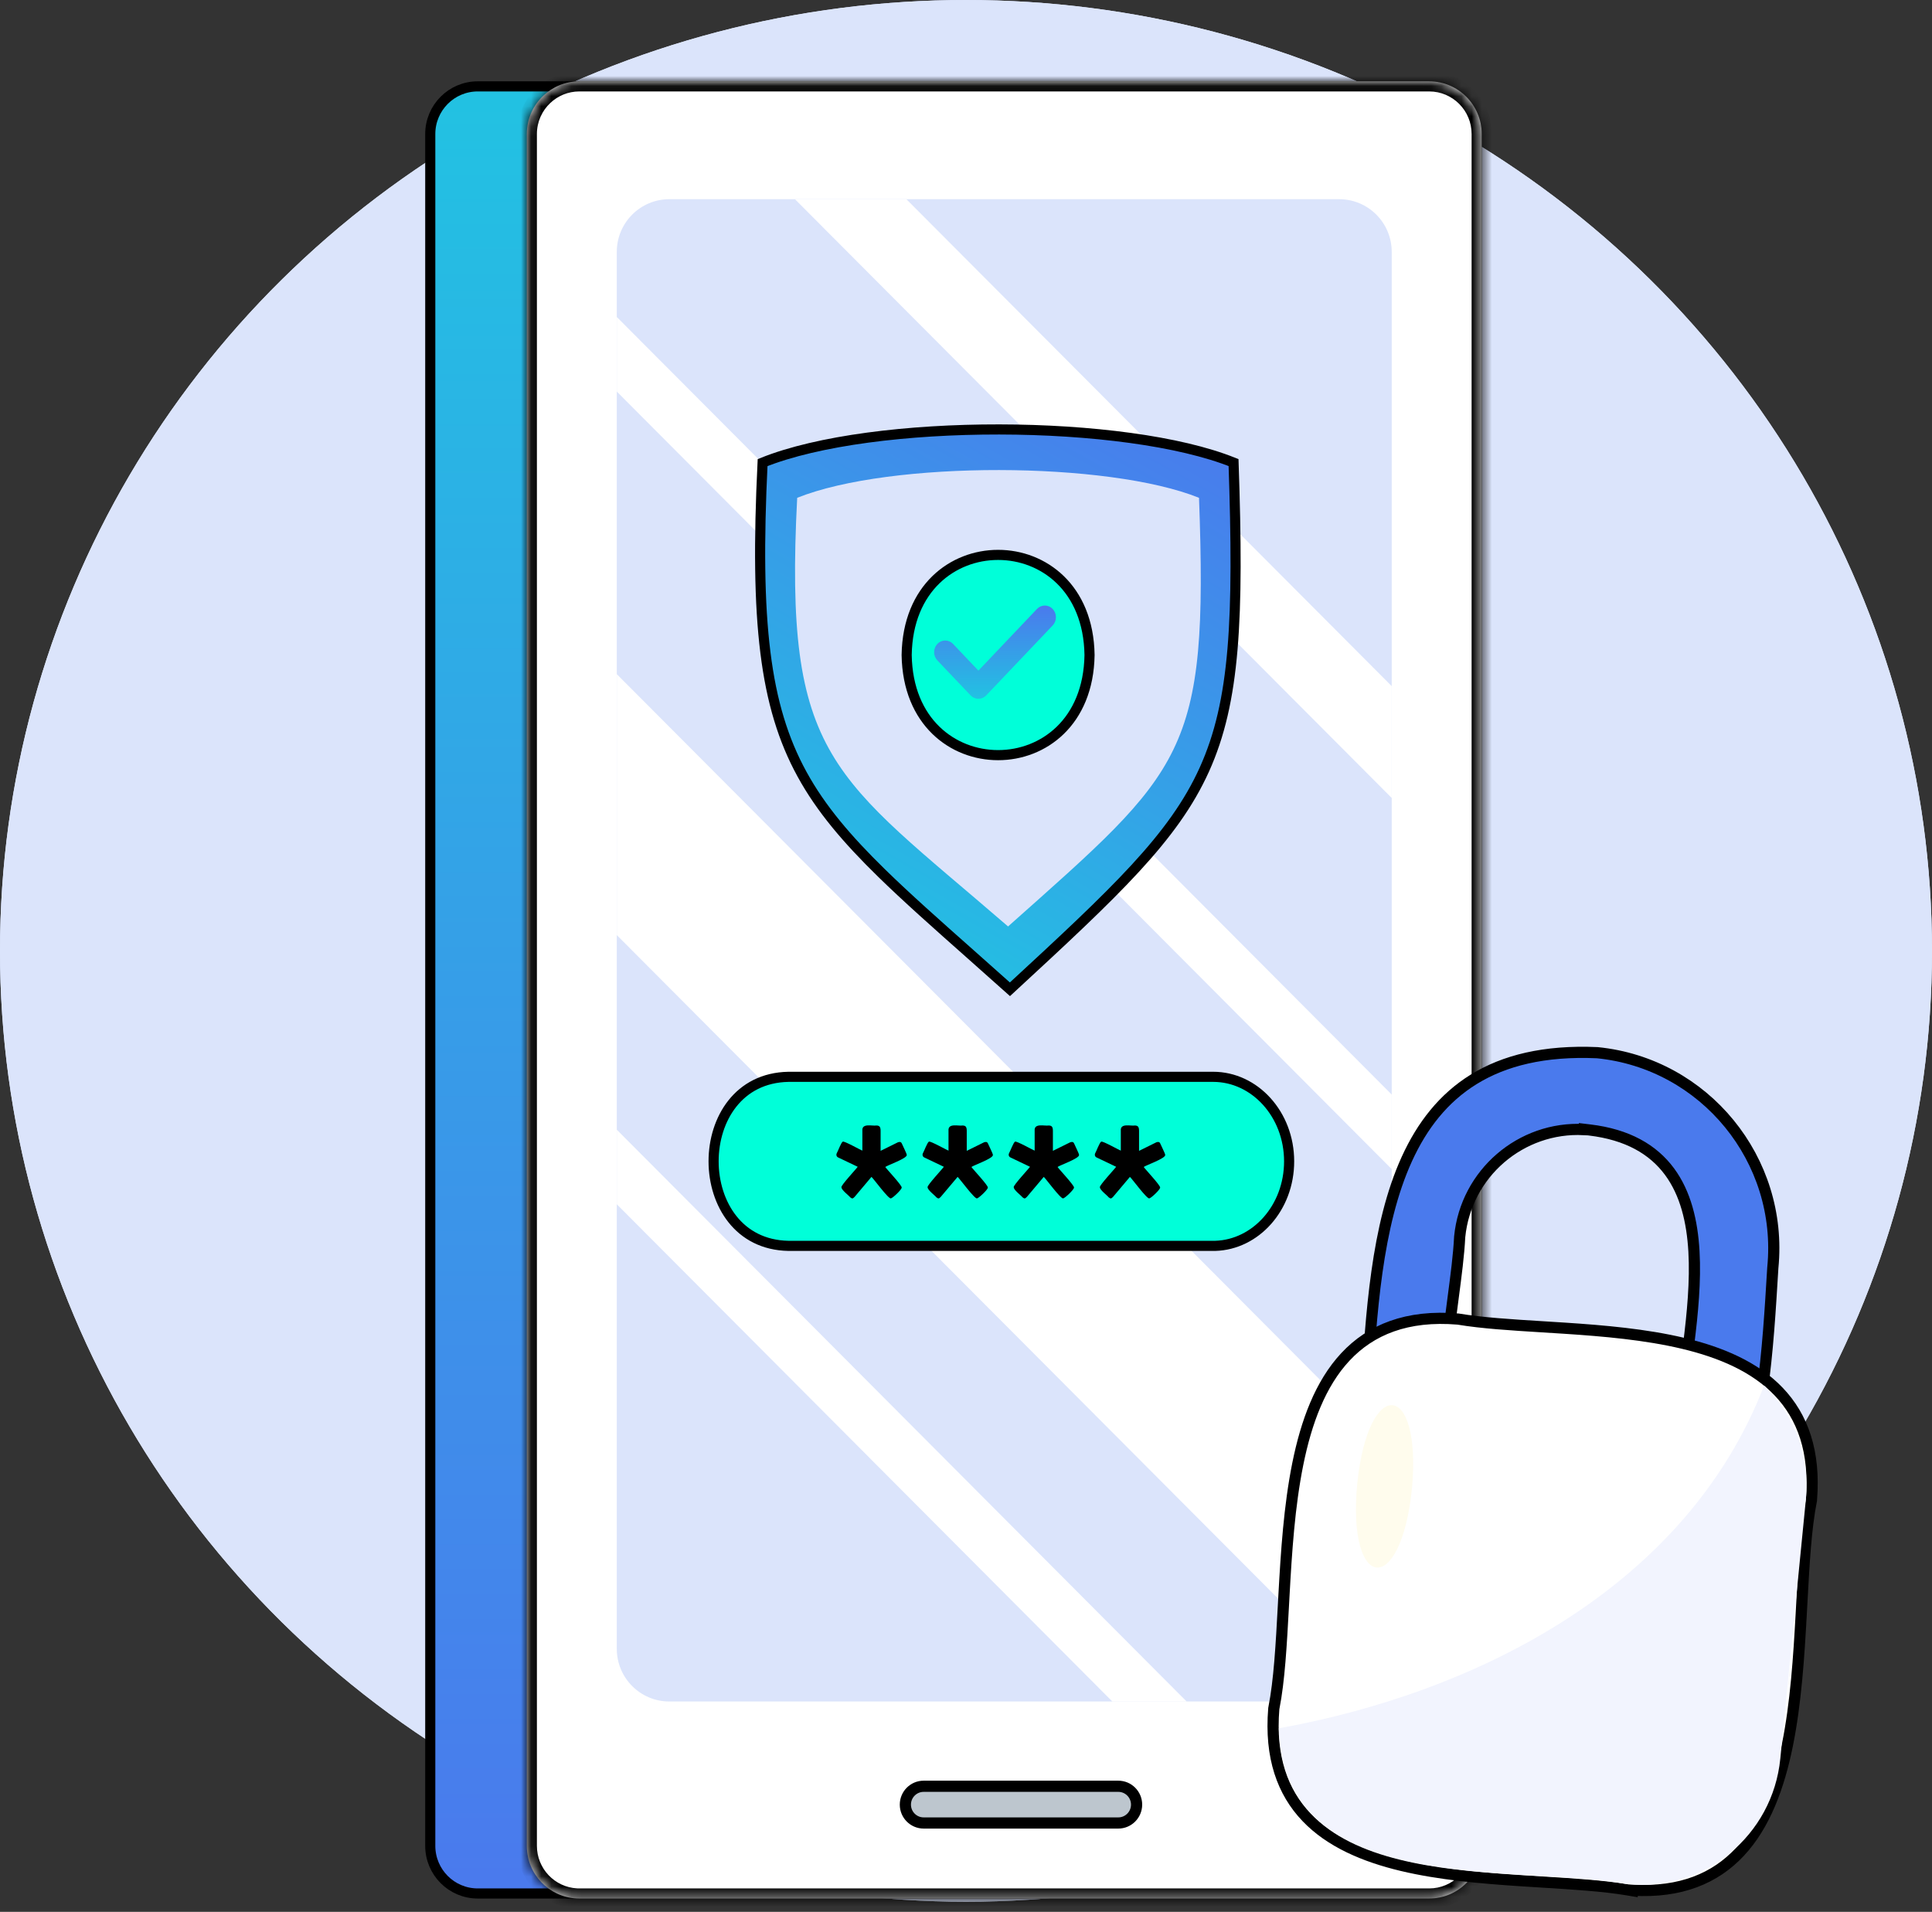 <svg width="191" height="189" viewBox="0 0 191 189" fill="none" xmlns="http://www.w3.org/2000/svg">
<rect x="0" y="0" width="191" height="189" fill="#333333" stroke="none"/>
<ellipse cx="95.5" cy="94" rx="95.5" ry="94" fill="#DBE4FB"/>
<ellipse cx="95.5" cy="94" rx="95.5" ry="94" fill="#DBE4FB"/>
<path d="M141.293 187.183H47.23C44.639 187.183 42.536 185.075 42.536 182.472L42.536 13.25C42.536 10.647 44.639 8.539 47.23 8.539H141.293C143.884 8.539 145.987 10.647 145.987 13.25L145.987 182.472C145.987 185.075 143.884 187.183 141.293 187.183Z" fill="url(#paint0_linear_44936_92684)" stroke="black"/>
<mask id="path-4-inside-1_44936_92684" fill="white">
<path fill-rule="evenodd" clip-rule="evenodd" d="M146.487 182.472C146.487 185.35 144.161 187.683 141.293 187.683H57.276C57.254 187.683 57.231 187.683 57.209 187.683C57.138 187.682 57.067 187.679 56.996 187.676C54.257 187.531 52.079 185.256 52.079 182.472V13.25C52.079 11.748 52.712 10.396 53.726 9.447C54.654 8.574 55.903 8.039 57.276 8.039H141.293C144.161 8.039 146.487 10.372 146.487 13.25V182.472Z"/>
</mask>
<path fill-rule="evenodd" clip-rule="evenodd" d="M146.487 182.472C146.487 185.35 144.161 187.683 141.293 187.683H57.276C57.254 187.683 57.231 187.683 57.209 187.683C57.138 187.682 57.067 187.679 56.996 187.676C54.257 187.531 52.079 185.256 52.079 182.472V13.25C52.079 11.748 52.712 10.396 53.726 9.447C54.654 8.574 55.903 8.039 57.276 8.039H141.293C144.161 8.039 146.487 10.372 146.487 13.25V182.472Z" fill="white"/>
<path d="M57.209 187.683L57.222 186.683L57.222 186.683L57.209 187.683ZM56.996 187.676L57.049 186.677L57.049 186.677L56.996 187.676ZM53.726 9.447L54.41 10.176L54.411 10.175L53.726 9.447ZM141.293 188.683C144.717 188.683 147.487 185.899 147.487 182.472H145.487C145.487 184.801 143.606 186.683 141.293 186.683V188.683ZM57.276 188.683H141.293V186.683H57.276V188.683ZM57.196 188.683C57.223 188.683 57.25 188.683 57.276 188.683V186.683C57.258 186.683 57.24 186.683 57.222 186.683L57.196 188.683ZM56.943 188.674C57.027 188.679 57.111 188.682 57.197 188.683L57.222 186.683C57.164 186.682 57.107 186.68 57.049 186.677L56.943 188.674ZM51.079 182.472C51.079 185.788 53.673 188.502 56.943 188.674L57.049 186.677C54.841 186.561 53.079 184.724 53.079 182.472H51.079ZM51.079 13.25V182.472H53.079V13.25H51.079ZM53.042 8.717C51.835 9.848 51.079 11.461 51.079 13.25H53.079C53.079 12.035 53.59 10.944 54.41 10.176L53.042 8.717ZM57.276 7.039C55.638 7.039 54.147 7.678 53.041 8.718L54.411 10.175C55.162 9.469 56.168 9.039 57.276 9.039V7.039ZM141.293 7.039H57.276V9.039H141.293V7.039ZM147.487 13.25C147.487 9.823 144.717 7.039 141.293 7.039V9.039C143.606 9.039 145.487 10.921 145.487 13.25H147.487ZM147.487 182.472V13.25H145.487V182.472H147.487Z" fill="black" mask="url(#path-4-inside-1_44936_92684)"/>
<path d="M89.506 178.399C89.506 177.395 90.318 176.585 91.313 176.585H110.559C111.556 176.585 112.365 177.397 112.365 178.399C112.365 179.401 111.553 180.214 110.559 180.214H91.313C90.316 180.214 89.506 179.402 89.506 178.399Z" fill="#BDC6CE" stroke="black" stroke-width="1.105"/>
<path d="M66.17 168.204H132.393C135.262 168.204 137.587 165.871 137.587 162.992L137.587 24.903C137.587 22.025 135.262 19.692 132.393 19.692H66.17C63.301 19.692 60.976 22.025 60.976 24.903L60.976 162.992C60.976 165.871 63.301 168.204 66.17 168.204Z" fill="#DBE4FB"/>
<path d="M89.609 19.696L137.587 67.83V78.885L78.594 19.696H89.609Z" fill="white"/>
<path d="M60.979 31.339L137.587 108.205V115.575L60.979 38.709V31.339Z" fill="white"/>
<path d="M60.979 66.647L137.587 143.513V162.996C137.587 164.716 136.752 166.234 135.474 167.184L60.979 92.441V66.647Z" fill="white"/>
<path d="M117.315 168.207H109.97L60.979 119.05V111.681L117.315 168.207Z" fill="white"/>
<path d="M72.409 109.085C73.633 107.546 75.467 106.498 77.947 106.451H119.935C124.035 106.451 127.445 110.143 127.445 114.808C127.445 119.397 124.147 123.045 120.134 123.162H119.935H77.947C75.473 123.115 73.64 122.068 72.415 120.529C71.18 118.977 70.549 116.903 70.547 114.807C70.546 112.712 71.175 110.637 72.409 109.085Z" fill="#00FFD9" stroke="black"/>
<path d="M88.079 118.47C87.842 118.557 86.333 116.482 86.155 116.343L84.491 118.316C84.305 118.505 84.257 118.522 84.05 118.36C83.919 118.18 83.16 117.625 83.189 117.361C83.084 117.231 84.732 115.466 84.793 115.344L82.89 114.436C82.69 114.361 82.643 114.155 82.73 113.992C82.819 113.859 83.168 112.901 83.32 112.863C83.404 112.744 85.142 113.722 85.255 113.748V111.775C85.186 110.997 86.249 111.334 86.638 111.264C86.968 111.264 87.052 111.424 87.058 111.775V113.769L88.761 112.927C88.913 112.875 89.081 112.846 89.162 113.061C89.199 113.159 89.659 114.079 89.643 114.169C89.708 114.512 87.69 115.208 87.52 115.365C87.606 115.521 89.218 117.231 89.141 117.402C89.152 117.596 88.247 118.447 88.079 118.464V118.47Z" fill="black"/>
<path d="M96.595 118.47C96.359 118.557 94.85 116.482 94.671 116.343L93.007 118.316C92.821 118.505 92.774 118.522 92.567 118.36C92.435 118.18 91.677 117.625 91.706 117.361C91.601 117.231 93.249 115.466 93.309 115.344L91.406 114.436C91.207 114.361 91.16 114.155 91.246 113.992C91.336 113.859 91.685 112.901 91.837 112.863C91.921 112.744 93.658 113.722 93.771 113.748V111.775C93.703 110.997 94.766 111.334 95.154 111.264C95.485 111.264 95.569 111.424 95.574 111.775V113.769L97.278 112.927C97.43 112.875 97.598 112.846 97.679 113.061C97.716 113.159 98.175 114.079 98.159 114.169C98.225 114.512 96.207 115.208 96.036 115.365C96.123 115.521 97.734 117.231 97.658 117.402C97.669 117.596 96.763 118.447 96.595 118.464V118.47Z" fill="black"/>
<path d="M105.112 118.47C104.876 118.557 103.366 116.482 103.188 116.343L101.524 118.316C101.338 118.505 101.29 118.522 101.083 118.36C100.954 118.18 100.193 117.625 100.222 117.361C100.117 117.231 101.765 115.466 101.826 115.344L99.923 114.436C99.724 114.361 99.676 114.155 99.763 113.992C99.852 113.859 100.201 112.901 100.353 112.863C100.437 112.744 102.175 113.722 102.288 113.748V111.775C102.22 110.997 103.282 111.334 103.671 111.264C104.002 111.264 104.086 111.424 104.091 111.775V113.769L105.794 112.927C105.946 112.875 106.114 112.846 106.196 113.061C106.232 113.159 106.692 114.079 106.676 114.169C106.742 114.512 104.723 115.208 104.553 115.365C104.639 115.521 106.251 117.231 106.175 117.402C106.185 117.596 105.28 118.447 105.112 118.464V118.47Z" fill="black"/>
<path d="M113.629 118.47C113.392 118.557 111.883 116.482 111.705 116.343L110.041 118.316C109.854 118.505 109.807 118.522 109.6 118.36C109.471 118.18 108.71 117.625 108.739 117.361C108.634 117.231 110.282 115.466 110.343 115.344L108.44 114.436C108.24 114.361 108.193 114.155 108.28 113.992C108.369 113.859 108.718 112.901 108.87 112.863C108.954 112.744 110.692 113.722 110.805 113.748V111.775C110.736 110.997 111.799 111.334 112.188 111.264C112.518 111.264 112.602 111.424 112.608 111.775V113.769L114.311 112.927C114.463 112.875 114.631 112.846 114.712 113.061C114.749 113.159 115.209 114.079 115.193 114.169C115.258 114.512 113.24 115.208 113.07 115.365C113.156 115.521 114.768 117.231 114.691 117.402C114.702 117.596 113.797 118.447 113.629 118.464V118.47Z" fill="black"/>
<path d="M99.844 97.797C98.488 96.584 97.199 95.441 95.975 94.354C92.555 91.322 89.637 88.734 87.155 86.309C83.718 82.949 81.151 79.932 79.289 76.534C75.596 69.792 74.625 61.449 75.39 45.732C80.86 43.533 89.817 42.44 98.794 42.454C107.764 42.467 116.636 43.585 121.951 45.73C122.478 61.15 122.113 69.334 119.062 76.081C116.018 82.813 110.284 88.161 99.844 97.797Z" fill="url(#paint1_linear_44936_92684)" stroke="black"/>
<path d="M99.658 91.586C82.326 76.596 77.46 75.154 78.811 49.212C88.055 45.509 109.566 45.599 118.536 49.212C119.473 74.661 117.122 76.042 99.658 91.586Z" fill="#DBE4FB"/>
<path d="M107.714 64.753C107.66 68.098 106.499 70.564 104.823 72.194C103.141 73.83 100.91 74.652 98.673 74.651C96.435 74.651 94.205 73.829 92.523 72.193C90.847 70.563 89.687 68.097 89.634 64.753C89.687 61.408 90.848 58.942 92.524 57.312C94.207 55.676 96.437 54.854 98.675 54.855C100.912 54.855 103.142 55.677 104.825 57.313C106.501 58.943 107.661 61.409 107.714 64.753Z" fill="#00FFD9" stroke="black"/>
<path fill-rule="evenodd" clip-rule="evenodd" d="M104.069 60.199C104.171 60.306 104.252 60.433 104.307 60.573C104.362 60.713 104.391 60.863 104.391 61.015C104.391 61.166 104.362 61.316 104.307 61.456C104.252 61.596 104.171 61.723 104.069 61.83L97.502 68.741C97.401 68.849 97.28 68.934 97.147 68.992C97.014 69.05 96.871 69.08 96.727 69.08C96.583 69.08 96.441 69.05 96.308 68.992C96.175 68.934 96.054 68.849 95.953 68.741L92.669 65.286C92.463 65.069 92.348 64.776 92.348 64.47C92.348 64.164 92.463 63.871 92.669 63.655C92.875 63.438 93.153 63.317 93.444 63.317C93.735 63.317 94.013 63.438 94.219 63.655L96.727 66.297L102.519 60.199C102.621 60.092 102.742 60.007 102.875 59.949C103.008 59.891 103.15 59.861 103.294 59.861C103.438 59.861 103.581 59.891 103.714 59.949C103.847 60.007 103.967 60.092 104.069 60.199Z" fill="url(#paint2_linear_44936_92684)"/>
<path d="M135.059 138.074L135.06 138.063L135.06 138.053L135.061 138.039C135.549 129.908 136.074 121.164 139.09 114.56C140.591 111.274 142.698 108.547 145.705 106.693C148.709 104.842 152.66 103.832 157.904 104.065C168.526 105.121 176.316 114.652 175.264 125.316L175.263 125.327L175.262 125.337L175.261 125.351C174.773 133.482 174.248 142.226 171.233 148.83C169.732 152.116 167.625 154.843 164.619 156.697C161.615 158.548 157.665 159.558 152.422 159.325C141.795 158.27 134.006 148.739 135.059 138.074ZM144.307 122.261L144.306 122.275L144.305 122.288C144.218 124.052 143.95 126.087 143.662 128.271C143.565 129.011 143.465 129.767 143.369 130.536C142.994 133.554 142.684 136.736 142.854 139.686C143.023 142.632 143.674 145.407 145.271 147.567C146.884 149.747 149.409 151.23 153.176 151.679L153.176 151.679L153.188 151.68C159.624 152.315 165.375 147.578 166.012 141.125L166.014 141.112L166.014 141.098C166.102 139.334 166.37 137.299 166.658 135.115C166.755 134.376 166.855 133.619 166.95 132.85C167.326 129.833 167.636 126.65 167.466 123.7C167.296 120.754 166.646 117.978 165.049 115.818C163.436 113.638 160.911 112.154 157.144 111.704L156.584 111.637L156.581 111.665C150.371 111.344 144.926 115.993 144.307 122.261Z" fill="#4A7AED" stroke="black" stroke-width="1.105"/>
<path d="M160.831 186.814L161.414 186.911L161.42 186.855C166.172 187.129 169.576 185.673 171.996 183.082C174.48 180.423 175.872 176.628 176.708 172.488C177.546 168.341 177.839 163.774 178.073 159.522C178.092 159.172 178.111 158.826 178.13 158.482C178.339 154.61 178.531 151.073 179.071 148.356L179.078 148.325L179.08 148.294C179.473 143.502 178.209 140.047 175.842 137.571C173.495 135.116 170.121 133.686 166.409 132.8C162.692 131.913 158.568 131.557 154.669 131.3C153.939 131.252 153.218 131.208 152.51 131.164C149.407 130.972 146.535 130.795 144.177 130.403L144.154 130.399L144.132 130.397C139.095 129.977 135.524 131.444 133.013 134.132C130.528 136.791 129.136 140.586 128.3 144.726C127.462 148.873 127.169 153.441 126.935 157.693C126.916 158.042 126.897 158.388 126.879 158.732C126.669 162.604 126.477 166.141 125.937 168.858L125.931 168.889L125.928 168.92C125.535 173.712 126.799 177.167 129.167 179.644C131.514 182.099 134.887 183.53 138.599 184.416C142.317 185.304 146.44 185.659 150.339 185.916C151.07 185.964 151.791 186.009 152.501 186.053C155.602 186.245 158.473 186.422 160.831 186.814Z" fill="white" stroke="black" stroke-width="1.105"/>
<path d="M139.584 147.203C138.478 157.895 133.171 157.371 134.176 146.67C135.282 135.978 140.589 136.501 139.584 147.203Z" fill="#FFFCED"/>
<path d="M174.404 136.96C166.788 156.74 146.262 167.269 126.424 170.855C126.888 187.742 149.798 184.246 160.922 186.269C168.501 187.017 175.252 181.459 176.003 173.855L178.529 148.255C178.96 143.888 177.314 139.796 174.4 136.962L174.404 136.96Z" fill="#F2F4FE"/>
<defs>
<linearGradient id="paint0_linear_44936_92684" x1="122.906" y1="185.907" x2="122.906" y2="-141.569" gradientUnits="userSpaceOnUse">
<stop stop-color="#4A7AED"/>
<stop offset="1" stop-color="#00FFD9"/>
</linearGradient>
<linearGradient id="paint1_linear_44936_92684" x1="119.021" y1="41.954" x2="62.235" y2="142.363" gradientUnits="userSpaceOnUse">
<stop stop-color="#4A7AED"/>
<stop offset="1" stop-color="#00FFD9"/>
</linearGradient>
<linearGradient id="paint2_linear_44936_92684" x1="95.067" y1="59.952" x2="95.067" y2="76.757" gradientUnits="userSpaceOnUse">
<stop stop-color="#4A7AED"/>
<stop offset="1" stop-color="#00FFD9"/>
</linearGradient>
</defs>
</svg>
